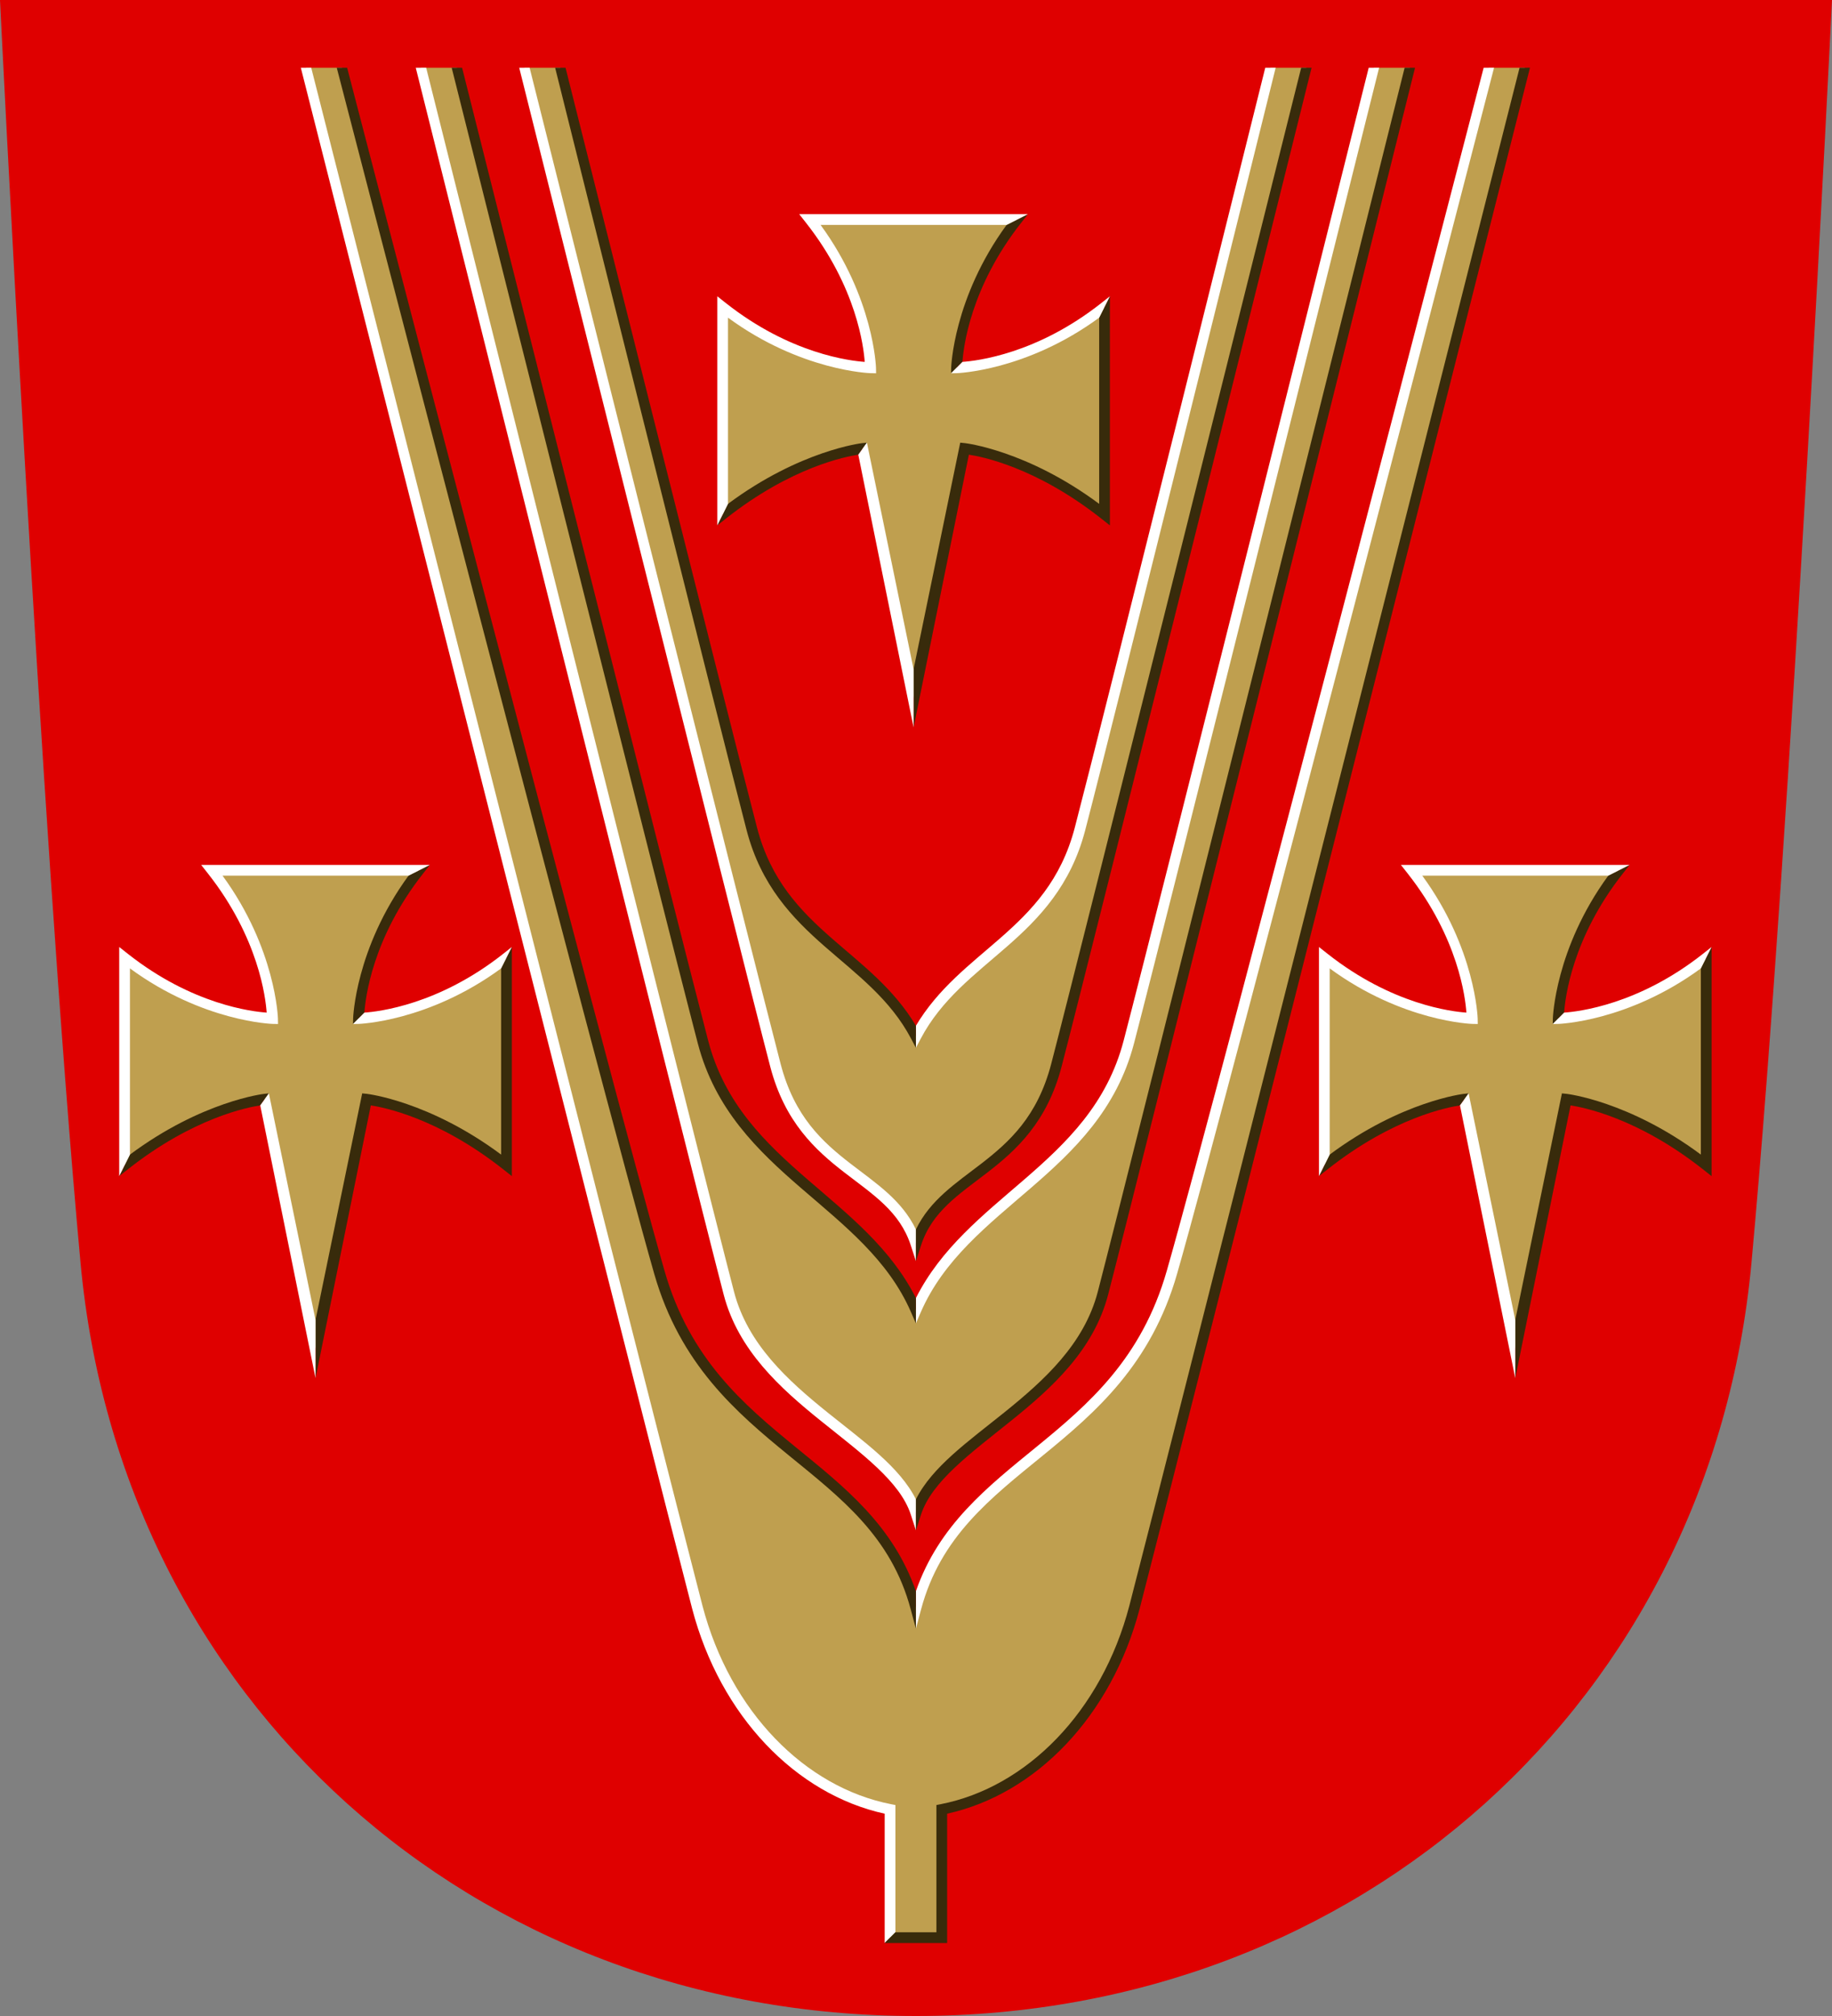 <?xml version="1.0" encoding="UTF-8" standalone="no"?>
<svg
   xmlns:dc="http://purl.org/dc/elements/1.1/"
   xmlns:cc="http://creativecommons.org/ns#"
   xmlns:rdf="http://www.w3.org/1999/02/22-rdf-syntax-ns#"
   xmlns:svg="http://www.w3.org/2000/svg"
   xmlns="http://www.w3.org/2000/svg"
   xmlns:xlink="http://www.w3.org/1999/xlink"
   xmlns:sodipodi="http://sodipodi.sourceforge.net/DTD/sodipodi-0.dtd"
   xmlns:inkscape="http://www.inkscape.org/namespaces/inkscape"
   sodipodi:docname="pedersöre.svg"
   inkscape:version="1.0 (4035a4fb49, 2020-05-01)"
   version="1.1"
   id="svg2"
   height="550"
   width="500">
  <rect width="100%" height="100%" fill="#808080" stroke="none"/>
  <defs
     id="defs4" />
  <sodipodi:namedview
     inkscape:showpageshadow="false"
     inkscape:document-rotation="0"
     inkscape:window-maximized="1"
     inkscape:window-y="-8"
     inkscape:window-x="-8"
     inkscape:window-height="1017"
     inkscape:window-width="1920"
     showborder="true"
     showgrid="false"
     inkscape:current-layer="layer1"
     inkscape:document-units="px"
     inkscape:cy="274.29509"
     inkscape:cx="233.56472"
     inkscape:zoom="0.9899495"
     inkscape:pageshadow="2"
     inkscape:pageopacity="0"
     borderopacity="1.0"
     bordercolor="#666666"
     pagecolor="#f6f3f1"
     id="base" />
  <g
     transform="translate(-60,-140.934)"
     id="layer1"
     inkscape:groupmode="layer"
     inkscape:label="Layer 1">
    <path
       sodipodi:nodetypes="cszscc"
       inkscape:connector-curvature="0"
       id="path2993"
       d="m 60,140.934 c 0,0 10.986,225.042 21.972,344.442 C 92.958,604.776 188.91,690.934 310,690.934 c 121.09,0 217.042,-86.158 228.028,-205.558 C 549.014,365.976 560,140.934 560,140.934 Z"
       style="color:#000000;display:inline;overflow:visible;visibility:visible;fill:#df0000;fill-opacity:1;stroke:none;stroke-width:1;stroke-linecap:butt;stroke-linejoin:miter;stroke-miterlimit:4;stroke-dasharray:none;stroke-dashoffset:0;stroke-opacity:1;marker:none;enable-background:accumulate" />
    <g
       style="stroke-width:1.365"
       transform="matrix(0.732,0,0,0.733,16.055,37.607)"
       id="g903">
      <path
         id="path846"
         d="m 381.643,307.893 c 0,0 -24.321,2.536 -52.179,24.5 v -77.036 c 27.857,21.964 55.179,22.5 55.179,22.5 0,0 -0.536,-27.321 -22.5,-55.179 h 77.036 c -21.964,27.857 -22.5,55.179 -22.5,55.179 0,0 27.321,-0.536 55.179,-22.5 v 77.036 c -27.857,-21.964 -52.179,-24.5 -52.179,-24.5 l -19.018,92.838 z"
         style="font-variation-settings:normal;opacity:1;vector-effect:none;fill:#bf9f4f;fill-opacity:1;fill-rule:evenodd;stroke:none;stroke-width:5.459;stroke-linecap:butt;stroke-linejoin:miter;stroke-miterlimit:4;stroke-dasharray:none;stroke-dashoffset:0;stroke-opacity:1;marker:none;marker-start:none;marker-mid:none;marker-end:none;stop-color:#000000;stop-opacity:1"
         sodipodi:nodetypes="cccccccccccc" />
      <path
         id="path858"
         style="color:#000000;font-style:normal;font-variant:normal;font-weight:normal;font-stretch:normal;font-size:medium;line-height:normal;font-family:sans-serif;font-variant-ligatures:normal;font-variant-position:normal;font-variant-caps:normal;font-variant-numeric:normal;font-variant-alternates:normal;font-variant-east-asian:normal;font-feature-settings:normal;font-variation-settings:normal;text-indent:0;text-align:start;text-decoration:none;text-decoration-line:none;text-decoration-style:solid;text-decoration-color:#000000;letter-spacing:normal;word-spacing:normal;text-transform:none;writing-mode:lr-tb;direction:ltr;text-orientation:mixed;dominant-baseline:auto;baseline-shift:baseline;text-anchor:start;white-space:normal;shape-padding:0;shape-margin:0;inline-size:0;clip-rule:nonzero;display:inline;overflow:visible;visibility:visible;opacity:1;isolation:auto;mix-blend-mode:normal;color-interpolation:sRGB;color-interpolation-filters:linearRGB;solid-color:#000000;solid-opacity:1;vector-effect:none;fill:#382b0b;fill-opacity:1;fill-rule:evenodd;stroke:none;stroke-width:5.459;stroke-linecap:butt;stroke-linejoin:miter;stroke-miterlimit:4;stroke-dasharray:none;stroke-dashoffset:0;stroke-opacity:1;marker:none;color-rendering:auto;image-rendering:auto;shape-rendering:auto;text-rendering:auto;enable-background:accumulate;stop-color:#000000;stop-opacity:1"
         d="m 443.303,220.678 -7.963,4 c -19.917,27.196 -20.66,53.141 -20.66,53.141 l -0.041,2.08 4.242,-4.244 c 0.375,-5.371 2.927,-27.714 21.869,-51.738 z m 30.555,30.555 -4,7.965 v 69.301 c -26.866,-19.958 -49.971,-22.594 -49.971,-22.594 l -1.828,-0.191 -17.398,84.311 v 21.689 l 20.617,-101.516 c 4.399,0.651 24.874,4.476 49.342,23.768 l 3.238,2.553 z m -90.594,54.48 -1.828,0.191 c 0,0 -23.104,2.636 -49.971,22.594 l -4,8.02 3.238,-2.553 c 24.47,-19.294 44.945,-23.119 49.342,-23.77 z" />
      <path
         id="path870"
         style="color:#000000;font-style:normal;font-variant:normal;font-weight:normal;font-stretch:normal;font-size:medium;line-height:normal;font-family:sans-serif;font-variant-ligatures:normal;font-variant-position:normal;font-variant-caps:normal;font-variant-numeric:normal;font-variant-alternates:normal;font-variant-east-asian:normal;font-feature-settings:normal;font-variation-settings:normal;text-indent:0;text-align:start;text-decoration:none;text-decoration-line:none;text-decoration-style:solid;text-decoration-color:#000000;letter-spacing:normal;word-spacing:normal;text-transform:none;writing-mode:lr-tb;direction:ltr;text-orientation:mixed;dominant-baseline:auto;baseline-shift:baseline;text-anchor:start;white-space:normal;shape-padding:0;shape-margin:0;inline-size:0;clip-rule:nonzero;display:inline;overflow:visible;visibility:visible;opacity:1;isolation:auto;mix-blend-mode:normal;color-interpolation:sRGB;color-interpolation-filters:linearRGB;solid-color:#000000;solid-opacity:1;vector-effect:none;fill:#ffffff;fill-opacity:1;fill-rule:evenodd;stroke:none;stroke-width:5.459;stroke-linecap:butt;stroke-linejoin:miter;stroke-miterlimit:4;stroke-dasharray:none;stroke-dashoffset:0;stroke-opacity:1;marker:none;color-rendering:auto;image-rendering:auto;shape-rendering:auto;text-rendering:auto;enable-background:accumulate;stop-color:#000000;stop-opacity:1"
         d="m 358.02,220.678 2.553,3.238 c 18.943,24.025 21.492,46.367 21.867,51.738 -5.373,-0.376 -27.713,-2.926 -51.736,-21.867 l -3.238,-2.555 v 85.285 l 4,-8.02 v -69.301 c 27.196,19.917 53.139,20.66 53.139,20.66 l 2.08,0.041 -0.041,-2.08 c 0,0 -0.743,-25.945 -20.66,-53.141 h 69.357 l 7.963,-4 z m 115.838,30.555 -3.238,2.555 c -24.026,18.944 -46.369,21.492 -51.738,21.867 l -4.242,4.244 2.08,-0.041 c 0,0 25.943,-0.743 53.139,-20.66 z m -90.594,54.48 -3.219,4.482 20.615,101.518 v -21.689 z" />
    </g>
    <use
       style="stroke-width:1.365"
       height="100%"
       width="100%"
       transform="translate(-163.223,177.529)"
       id="use905"
       xlink:href="#g903"
       y="0"
       x="0" />
    <use
       style="stroke-width:1.365"
       x="0"
       y="0"
       xlink:href="#g903"
       id="use909"
       transform="translate(164.216,177.529)"
       width="100%"
       height="100%" />
    <g
       style="stroke-width:1.365"
       transform="matrix(0.732,0,0,0.733,16.194,37.607)"
       id="g1141">
      <path
         style="font-variation-settings:normal;opacity:1;vector-effect:none;fill:#bf9f4f;fill-opacity:1;fill-rule:evenodd;stroke:none;stroke-width:1.365;stroke-linecap:butt;stroke-linejoin:miter;stroke-miterlimit:4;stroke-dasharray:none;stroke-dashoffset:0;stroke-opacity:1;marker:none;marker-start:none;marker-mid:none;marker-end:none;stop-color:#000000;stop-opacity:1"
         d="m 533.536,166.17 c 0,0 -60.503,243.188 -71.026,283.348 -10.523,40.16 -45.131,46.712 -61.17,77.147 -16.04,-30.435 -50.647,-36.986 -61.17,-77.147 -10.523,-40.16 -71.405,-283.348 -71.405,-283.348 h -13.393 c 0,0 83.075,331.147 93.598,371.307 10.523,40.16 43.708,39.725 52.371,66.41 8.663,-26.685 41.847,-26.25 52.371,-66.41 10.523,-40.16 93.219,-371.307 93.219,-371.307 z"
         id="path971"
         sodipodi:nodetypes="czczcczczcc" />
      <path
         id="path1064"
         style="color:#000000;font-style:normal;font-variant:normal;font-weight:normal;font-stretch:normal;font-size:medium;line-height:normal;font-family:sans-serif;font-variant-ligatures:normal;font-variant-position:normal;font-variant-caps:normal;font-variant-numeric:normal;font-variant-alternates:normal;font-variant-east-asian:normal;font-feature-settings:normal;font-variation-settings:normal;text-indent:0;text-align:start;text-decoration:none;text-decoration-line:none;text-decoration-style:solid;text-decoration-color:#000000;letter-spacing:normal;word-spacing:normal;text-transform:none;writing-mode:lr-tb;direction:ltr;text-orientation:mixed;dominant-baseline:auto;baseline-shift:baseline;text-anchor:start;white-space:normal;shape-padding:0;shape-margin:0;inline-size:0;clip-rule:nonzero;display:inline;overflow:visible;visibility:visible;opacity:1;isolation:auto;mix-blend-mode:normal;color-interpolation:sRGB;color-interpolation-filters:linearRGB;solid-color:#000000;solid-opacity:1;vector-effect:none;fill:#ffffff;fill-opacity:1;fill-rule:evenodd;stroke:none;stroke-width:5.459;stroke-linecap:butt;stroke-linejoin:miter;stroke-miterlimit:4;stroke-dasharray:none;stroke-dashoffset:0;stroke-opacity:1;marker:none;color-rendering:auto;image-rendering:auto;shape-rendering:auto;text-rendering:auto;enable-background:accumulate;stop-color:#000000;stop-opacity:1"
         d="m 253.43,166.17 c 0,0 83.05,331.537 93.604,371.814 5.393,20.58 16.81,31.017 27.598,39.336 10.788,8.319 20.708,14.56 24.807,27.186 l 1.902,5.859 V 598.561 C 396.055,587.571 386.413,581.355 377.072,574.152 366.471,565.977 356.035,556.551 350.904,536.971 340.412,496.927 257.311,166.17 257.311,166.17 Z m 278.166,0 c 0,0 -60.522,242.773 -71.021,282.842 -5.132,19.586 -16.011,30.834 -27.896,41.221 -11.091,9.692 -23.062,18.614 -31.338,32.504 v 8.219 l 1.77,-3.357 c 7.771,-14.745 20.141,-23.816 32.199,-34.354 12.059,-10.538 23.746,-22.644 29.137,-43.219 10.547,-40.251 71.031,-283.855 71.031,-283.855 z" />
      <path
         id="path1077"
         style="color:#000000;font-style:normal;font-variant:normal;font-weight:normal;font-stretch:normal;font-size:medium;line-height:normal;font-family:sans-serif;font-variant-ligatures:normal;font-variant-position:normal;font-variant-caps:normal;font-variant-numeric:normal;font-variant-alternates:normal;font-variant-east-asian:normal;font-feature-settings:normal;font-variation-settings:normal;text-indent:0;text-align:start;text-decoration:none;text-decoration-line:none;text-decoration-style:solid;text-decoration-color:#000000;letter-spacing:normal;word-spacing:normal;text-transform:none;writing-mode:lr-tb;direction:ltr;text-orientation:mixed;dominant-baseline:auto;baseline-shift:baseline;text-anchor:start;white-space:normal;shape-padding:0;shape-margin:0;inline-size:0;clip-rule:nonzero;display:inline;overflow:visible;visibility:visible;opacity:1;isolation:auto;mix-blend-mode:normal;color-interpolation:sRGB;color-interpolation-filters:linearRGB;solid-color:#000000;solid-opacity:1;vector-effect:none;fill:#382b0b;fill-opacity:1;fill-rule:evenodd;stroke:none;stroke-width:5.459;stroke-linecap:butt;stroke-linejoin:miter;stroke-miterlimit:4;stroke-dasharray:none;stroke-dashoffset:0;stroke-opacity:1;marker:none;color-rendering:auto;image-rendering:auto;shape-rendering:auto;text-rendering:auto;enable-background:accumulate;stop-color:#000000;stop-opacity:1"
         d="m 266.822,166.17 c 0,0 60.865,243.604 71.412,283.855 5.391,20.574 17.076,32.681 29.135,43.219 12.059,10.538 24.43,19.609 32.201,34.354 l 1.77,3.357 v -8.219 c -8.276,-13.89 -20.246,-22.811 -31.338,-32.504 -11.886,-10.387 -22.766,-21.635 -27.898,-41.221 -10.499,-40.069 -71.398,-282.842 -71.398,-282.842 z m 278.166,0 c 0,0 -82.72,330.757 -93.213,370.801 -5.131,19.58 -15.569,29.007 -26.17,37.182 -9.341,7.203 -18.98,13.419 -24.266,24.408 v 11.805 l 1.902,-5.859 c 4.099,-12.626 14.019,-18.867 24.807,-27.186 10.788,-8.319 22.203,-18.755 27.596,-39.336 10.554,-40.277 93.225,-371.814 93.225,-371.814 z" />
      <path
         sodipodi:nodetypes="czczcczczcc"
         id="path1003"
         d="m 572.107,166.17 c 0,0 -78.764,314.473 -91.383,362.634 -12.62,48.16 -61.83,59.443 -79.385,99.727 -17.555,-40.284 -66.765,-51.566 -79.385,-99.727 -12.62,-48.16 -91.762,-362.634 -91.762,-362.634 h -13.393 c 0,0 104.288,416 114.811,456.16 10.523,40.16 61.066,55.061 69.729,81.746 8.663,-26.685 59.205,-41.586 69.729,-81.746 10.523,-40.16 114.432,-456.16 114.432,-456.16 z"
         style="font-variation-settings:normal;opacity:1;vector-effect:none;fill:#bf9f4f;fill-opacity:1;fill-rule:evenodd;stroke:none;stroke-width:1.365;stroke-linecap:butt;stroke-linejoin:miter;stroke-miterlimit:4;stroke-dasharray:none;stroke-dashoffset:0;stroke-opacity:1;marker:none;marker-start:none;marker-mid:none;marker-end:none;stop-color:#000000;stop-opacity:1" />
      <path
         sodipodi:nodetypes="czczcczcccczcc"
         id="path1040"
         d="m 614.965,166.17 c 0,0 -99.121,381.973 -118.169,448.348 -19.048,66.375 -80.602,69.479 -95.456,124.916 C 386.485,683.997 324.931,680.892 305.883,614.518 286.835,548.143 187.335,166.17 187.335,166.17 h -13.393 c 0,0 135.359,532.785 145.883,572.946 10.523,40.16 39.045,68.889 71.872,75.318 v 47.709 h 19.286 V 814.433 C 443.809,808.005 472.33,779.276 482.854,739.116 493.377,698.956 628.357,166.17 628.357,166.17 Z"
         style="font-variation-settings:normal;opacity:1;vector-effect:none;fill:#bf9f4f;fill-opacity:1;fill-rule:evenodd;stroke:none;stroke-width:1.365;stroke-linecap:butt;stroke-linejoin:miter;stroke-miterlimit:4;stroke-dasharray:none;stroke-dashoffset:0;stroke-opacity:1;marker:none;marker-start:none;marker-mid:none;marker-end:none;stop-color:#000000;stop-opacity:1" />
      <path
         id="path1044"
         style="color:#000000;font-style:normal;font-variant:normal;font-weight:normal;font-stretch:normal;font-size:medium;line-height:normal;font-family:sans-serif;font-variant-ligatures:normal;font-variant-position:normal;font-variant-caps:normal;font-variant-numeric:normal;font-variant-alternates:normal;font-variant-east-asian:normal;font-feature-settings:normal;font-variation-settings:normal;text-indent:0;text-align:start;text-decoration:none;text-decoration-line:none;text-decoration-style:solid;text-decoration-color:#000000;letter-spacing:normal;word-spacing:normal;text-transform:none;writing-mode:lr-tb;direction:ltr;text-orientation:mixed;dominant-baseline:auto;baseline-shift:baseline;text-anchor:start;white-space:normal;shape-padding:0;shape-margin:0;inline-size:0;clip-rule:nonzero;display:inline;overflow:visible;visibility:visible;opacity:1;isolation:auto;mix-blend-mode:normal;color-interpolation:sRGB;color-interpolation-filters:linearRGB;solid-color:#000000;solid-opacity:1;vector-effect:none;fill:#ffffff;fill-opacity:1;fill-rule:evenodd;stroke:none;stroke-width:5.459;stroke-linecap:butt;stroke-linejoin:miter;stroke-miterlimit:4;stroke-dasharray:none;stroke-dashoffset:0;stroke-opacity:1;marker:none;color-rendering:auto;image-rendering:auto;shape-rendering:auto;text-rendering:auto;enable-background:accumulate;stop-color:#000000;stop-opacity:1"
         d="m 214.859,166.17 c 0,0 104.254,416.36 114.816,456.668 5.445,20.781 21.147,34.847 36.244,46.979 15.097,12.131 29.505,22.517 33.518,34.877 l 1.902,5.859 V 699 c -6.06,-12.096 -19.548,-21.562 -32.914,-32.303 -14.971,-12.03 -29.803,-25.496 -34.881,-44.875 C 323.06,581.809 218.74,166.17 218.74,166.17 Z m 355.309,0 c 0,0 -78.782,314.053 -91.379,362.127 -6.158,23.501 -21.193,37.982 -37.213,51.811 -15.039,12.982 -30.877,25.394 -40.236,43.986 v 9.443 l 1.832,-4.207 c 8.531,-19.577 24.889,-32.272 41.018,-46.195 16.129,-13.923 32.007,-29.165 38.469,-53.824 12.642,-48.247 91.389,-363.141 91.389,-363.141 z" />
      <path
         id="path1082"
         style="color:#000000;font-style:normal;font-variant:normal;font-weight:normal;font-stretch:normal;font-size:medium;line-height:normal;font-family:sans-serif;font-variant-ligatures:normal;font-variant-position:normal;font-variant-caps:normal;font-variant-numeric:normal;font-variant-alternates:normal;font-variant-east-asian:normal;font-feature-settings:normal;font-variation-settings:normal;text-indent:0;text-align:start;text-decoration:none;text-decoration-line:none;text-decoration-style:solid;text-decoration-color:#000000;letter-spacing:normal;word-spacing:normal;text-transform:none;writing-mode:lr-tb;direction:ltr;text-orientation:mixed;dominant-baseline:auto;baseline-shift:baseline;text-anchor:start;white-space:normal;shape-padding:0;shape-margin:0;inline-size:0;clip-rule:nonzero;display:inline;overflow:visible;visibility:visible;opacity:1;isolation:auto;mix-blend-mode:normal;color-interpolation:sRGB;color-interpolation-filters:linearRGB;solid-color:#000000;solid-opacity:1;vector-effect:none;fill:#382b0b;fill-opacity:1;fill-rule:evenodd;stroke:none;stroke-width:5.459;stroke-linecap:butt;stroke-linejoin:miter;stroke-miterlimit:4;stroke-dasharray:none;stroke-dashoffset:0;stroke-opacity:1;marker:none;color-rendering:auto;image-rendering:auto;shape-rendering:auto;text-rendering:auto;enable-background:accumulate;stop-color:#000000;stop-opacity:1"
         d="m 228.252,166.17 c 0,0 79.125,314.894 91.768,363.141 6.462,24.66 22.342,39.901 38.471,53.824 16.129,13.923 32.484,26.618 41.016,46.195 l 1.834,4.207 v -9.443 c -9.359,-18.592 -25.197,-31.004 -40.236,-43.986 -16.02,-13.829 -31.057,-28.31 -37.215,-51.811 -12.597,-48.074 -91.756,-362.127 -91.756,-362.127 z m 355.309,0 c 0,0 -103.943,415.64 -114.428,455.652 -5.078,19.379 -19.908,32.845 -34.879,44.875 C 420.888,677.438 407.4,686.904 401.34,699 v 11.553 l 1.902,-5.859 c 4.013,-12.36 18.421,-22.745 33.518,-34.877 15.097,-12.131 30.797,-26.198 36.242,-46.979 10.562,-40.308 114.439,-456.668 114.439,-456.668 z" />
      <path
         id="path1056"
         style="color:#000000;font-style:normal;font-variant:normal;font-weight:normal;font-stretch:normal;font-size:medium;line-height:normal;font-family:sans-serif;font-variant-ligatures:normal;font-variant-position:normal;font-variant-caps:normal;font-variant-numeric:normal;font-variant-alternates:normal;font-variant-east-asian:normal;font-feature-settings:normal;font-variation-settings:normal;text-indent:0;text-align:start;text-decoration:none;text-decoration-line:none;text-decoration-style:solid;text-decoration-color:#000000;letter-spacing:normal;word-spacing:normal;text-transform:none;writing-mode:lr-tb;direction:ltr;text-orientation:mixed;dominant-baseline:auto;baseline-shift:baseline;text-anchor:start;white-space:normal;shape-padding:0;shape-margin:0;inline-size:0;clip-rule:nonzero;display:inline;overflow:visible;visibility:visible;opacity:1;isolation:auto;mix-blend-mode:normal;color-interpolation:sRGB;color-interpolation-filters:linearRGB;solid-color:#000000;solid-opacity:1;vector-effect:none;fill:#ffffff;fill-opacity:1;fill-rule:evenodd;stroke:none;stroke-width:5.459;stroke-linecap:butt;stroke-linejoin:miter;stroke-miterlimit:4;stroke-dasharray:none;stroke-dashoffset:0;stroke-opacity:1;marker:none;color-rendering:auto;image-rendering:auto;shape-rendering:auto;text-rendering:auto;enable-background:accumulate;stop-color:#000000;stop-opacity:1"
         d="m 172.004,166.17 c 0,0 135.328,533.159 145.887,573.453 10.516,40.134 38.788,69.171 71.807,76.387 v 48.133 l 4,-4 v -47.355 l -1.617,-0.316 C 360.142,806.216 332.118,778.139 321.76,738.609 311.271,698.582 175.881,166.17 175.881,166.17 Z m 441.025,0 c 0,0 -99.161,381.606 -118.156,447.797 -9.369,32.646 -29.046,49.582 -48.643,65.561 -18.201,14.841 -36.295,29.01 -44.891,53.668 v 13.965 l 1.932,-7.209 c 7.251,-27.06 25.83,-41.297 45.486,-57.324 19.656,-16.027 40.282,-33.828 49.961,-67.557 19.101,-66.558 118.182,-448.9 118.182,-448.9 z" />
      <path
         id="path1087"
         style="color:#000000;font-style:normal;font-variant:normal;font-weight:normal;font-stretch:normal;font-size:medium;line-height:normal;font-family:sans-serif;font-variant-ligatures:normal;font-variant-position:normal;font-variant-caps:normal;font-variant-numeric:normal;font-variant-alternates:normal;font-variant-east-asian:normal;font-feature-settings:normal;font-variation-settings:normal;text-indent:0;text-align:start;text-decoration:none;text-decoration-line:none;text-decoration-style:solid;text-decoration-color:#000000;letter-spacing:normal;word-spacing:normal;text-transform:none;writing-mode:lr-tb;direction:ltr;text-orientation:mixed;dominant-baseline:auto;baseline-shift:baseline;text-anchor:start;white-space:normal;shape-padding:0;shape-margin:0;inline-size:0;clip-rule:nonzero;display:inline;overflow:visible;visibility:visible;opacity:1;isolation:auto;mix-blend-mode:normal;color-interpolation:sRGB;color-interpolation-filters:linearRGB;solid-color:#000000;solid-opacity:1;vector-effect:none;fill:#382b0b;fill-opacity:1;fill-rule:evenodd;stroke:none;stroke-width:5.459;stroke-linecap:butt;stroke-linejoin:miter;stroke-miterlimit:4;stroke-dasharray:none;stroke-dashoffset:0;stroke-opacity:1;marker:none;color-rendering:auto;image-rendering:auto;shape-rendering:auto;text-rendering:auto;enable-background:accumulate;stop-color:#000000;stop-opacity:1"
         d="m 185.4,166.17 c 0,0 99.27,382.342 118.371,448.9 9.679,33.728 30.492,51.53 50.148,67.557 19.656,16.027 38.238,30.264 45.488,57.324 l 1.932,7.209 V 733.195 C 392.745,708.537 374.648,694.368 356.447,679.527 336.851,663.549 316.984,646.613 307.615,613.967 288.62,547.776 189.271,166.17 189.271,166.17 Z m 441.018,0 c 0,0 -135.01,532.413 -145.498,572.439 -10.358,39.529 -38.384,67.607 -70.322,73.861 l -1.615,0.316 v 47.355 h -15.285 l -4,4 h 23.285 v -48.133 c 33.019,-7.216 61.29,-36.253 71.807,-76.387 10.558,-40.294 145.508,-573.453 145.508,-573.453 z" />
    </g>
  </g>
</svg>
